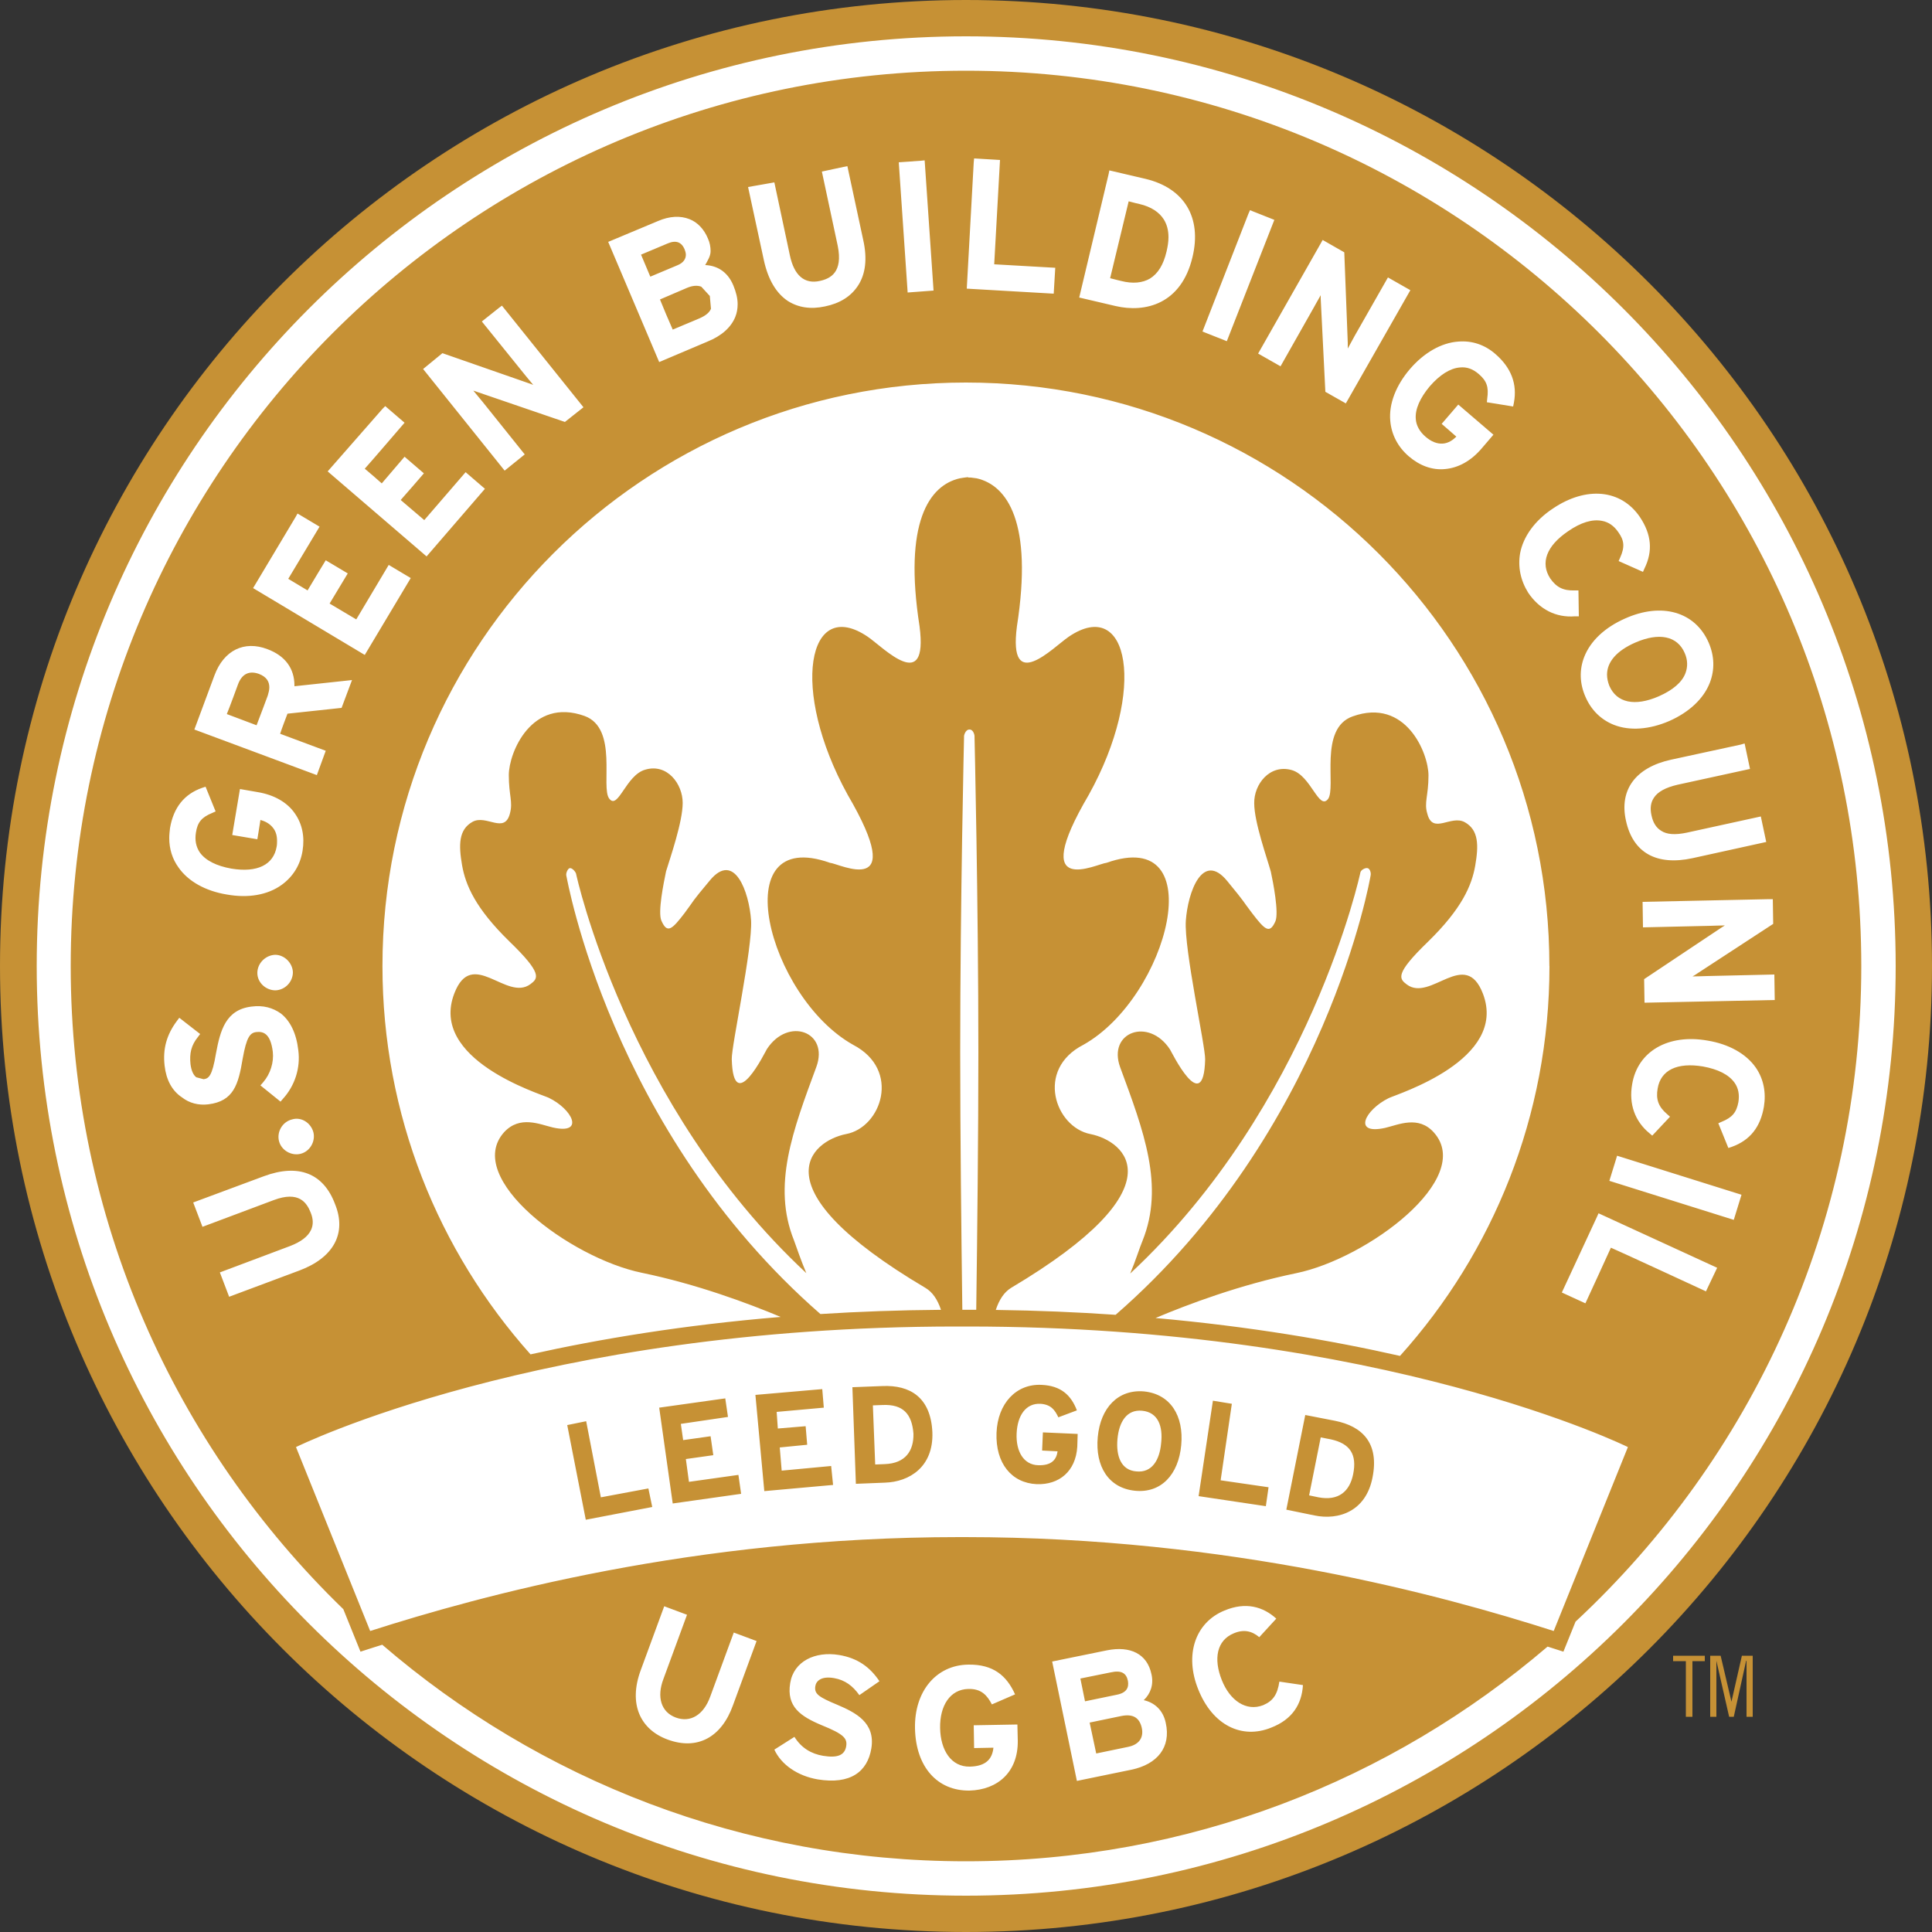 <svg width="120" height="120" viewBox="0 0 120 120" fill="none" xmlns="http://www.w3.org/2000/svg">
<rect x="0" y="0" width="120" height="120" fill="#333333" stroke="none"/>
<g id="Logo">
<path id="Vector" d="M60 118.8C92.475 118.8 118.8 92.474 118.8 60C118.8 27.526 92.475 1.2 60 1.2C27.526 1.2 1.2 27.526 1.2 60C1.2 92.474 27.526 118.8 60 118.8Z" fill="white"/>
<path id="Vector_2" d="M60 0C26.856 0 0 26.856 0 60C0 93.144 26.856 120 60 120C93.144 120 120 93.144 120 60C120 26.856 93.144 0 60 0ZM2.28 60C2.28 28.104 28.128 2.256 60 2.256C91.872 2.256 117.744 28.104 117.744 60C117.744 91.896 91.896 117.744 60 117.744C28.104 117.744 2.28 91.896 2.28 60ZM69.36 105.264L67.392 105.672L67.104 104.256L69 103.872C69.648 103.728 69.96 103.92 70.056 104.4C70.128 104.808 69.984 105.144 69.36 105.264ZM70.92 107.328C71.04 107.904 70.776 108.36 70.056 108.504L68.088 108.912L67.68 106.992L69.648 106.584C70.368 106.44 70.776 106.68 70.92 107.328ZM101.568 39.912C103.056 39.264 104.184 39.504 104.64 40.56C104.832 40.992 104.832 41.424 104.688 41.808C104.472 42.384 103.896 42.864 103.032 43.248C101.544 43.896 100.416 43.656 99.96 42.6C99.864 42.36 99.816 42.12 99.816 41.904C99.816 41.112 100.416 40.416 101.568 39.912ZM69.624 17.448C69.624 17.448 69.216 17.352 68.952 17.28C69.048 16.872 70.008 12.912 70.104 12.504C70.344 12.576 70.776 12.672 70.776 12.672C71.496 12.84 72 13.176 72.288 13.632C72.48 13.944 72.576 14.304 72.576 14.736C72.576 15.024 72.528 15.312 72.456 15.624C72.264 16.44 71.928 16.992 71.424 17.304C70.968 17.568 70.368 17.64 69.624 17.448ZM40.992 18.6C41.328 18.456 42.672 17.88 42.672 17.88C43.008 17.736 43.32 17.712 43.56 17.808L44.088 18.384L44.16 19.176C44.064 19.416 43.824 19.608 43.44 19.776C43.44 19.776 42.24 20.28 41.784 20.472C41.64 20.16 41.112 18.912 40.992 18.6ZM115.608 60C115.608 29.304 90.72 4.392 60 4.392C29.28 4.392 4.392 29.28 4.392 60C4.392 75.682 10.886 89.842 21.324 99.948L22.39 102.588L23.309 102.293C23.453 102.247 23.599 102.204 23.743 102.158C33.48 110.539 46.152 115.608 60 115.608C73.848 115.608 86.405 110.585 96.122 102.274C96.144 102.281 96.166 102.288 96.187 102.293L97.106 102.588L97.86 100.723C108.778 90.566 115.608 76.08 115.608 60ZM105.96 80.208C105.96 80.208 100.464 77.664 100.056 77.496C99.888 77.88 98.472 80.952 98.472 80.952L97.008 80.28L99.192 75.576L99.288 75.36L106.656 78.744L105.96 80.208ZM59.928 95.472H59.568C43.104 95.472 29.88 99.096 22.992 101.304L18.384 89.88C18.384 89.88 33.48 82.392 59.4 82.392H60.096C85.992 82.392 101.112 89.88 101.112 89.88L96.504 101.304C89.616 99.096 76.392 95.472 59.928 95.472ZM59.64 65.376C59.64 55.944 59.88 45.696 59.88 45.696C59.88 45.696 59.952 45.312 60.216 45.312C60.48 45.312 60.528 45.696 60.528 45.696C60.528 45.696 60.768 55.968 60.768 65.376C60.768 70.378 60.701 76.61 60.636 81.355C60.456 81.355 60.276 81.355 60.096 81.355H59.772C59.71 76.615 59.64 70.387 59.64 65.378V65.376ZM107.688 75.768L99.96 73.344L100.368 72.024L100.44 71.784L108.168 74.208L107.688 75.768ZM109.56 68.736C109.344 70.008 108.696 70.824 107.568 71.232L107.352 71.304L106.728 69.768L106.944 69.672C107.592 69.408 107.856 69.096 107.976 68.448C108.048 67.992 107.976 67.584 107.736 67.248C107.376 66.744 106.704 66.408 105.768 66.24C104.184 65.976 103.152 66.456 102.96 67.608C102.84 68.28 103.008 68.736 103.536 69.192L103.728 69.36L102.624 70.536L102.456 70.392C101.544 69.648 101.16 68.568 101.376 67.344C101.712 65.304 103.608 64.2 106.056 64.632C107.376 64.848 108.456 65.448 109.056 66.312C109.536 67.008 109.704 67.848 109.56 68.736ZM110.112 55.848L110.136 57.384L105.432 60.456C105.432 60.456 105.264 60.576 105.12 60.648C105.312 60.648 106.032 60.624 106.032 60.624L110.208 60.528L110.232 62.112L102.144 62.28L102.12 60.816L106.944 57.6C106.944 57.6 107.064 57.528 107.136 57.48C106.944 57.48 106.248 57.504 106.248 57.504L102.048 57.6L102.024 56.016L109.896 55.848H110.112ZM108.36 46.176L108.696 47.76L104.184 48.744C103.464 48.912 102.96 49.176 102.72 49.56C102.528 49.848 102.48 50.208 102.576 50.64C102.672 51.096 102.864 51.408 103.176 51.6C103.536 51.84 104.064 51.864 104.76 51.72L109.368 50.712L109.704 52.296L105.12 53.304C102.888 53.784 101.424 52.968 100.992 50.976C100.56 49.056 101.592 47.664 103.8 47.184L108.12 46.248L108.36 46.176ZM106.128 39.912C106.488 40.752 106.512 41.592 106.2 42.408C105.816 43.392 104.928 44.232 103.68 44.784C102.456 45.312 101.232 45.408 100.248 45.024C99.456 44.712 98.832 44.112 98.472 43.272C98.112 42.456 98.088 41.592 98.4 40.8C98.784 39.816 99.672 38.976 100.92 38.424C103.2 37.392 105.288 37.992 106.128 39.912ZM94.416 34.368C94.608 33.336 95.328 32.328 96.456 31.584C98.52 30.192 100.68 30.384 101.856 32.112C102.576 33.192 102.672 34.224 102.144 35.304L102.048 35.52L100.536 34.848L100.632 34.632C100.92 33.984 100.896 33.576 100.512 33.048C100.248 32.664 99.912 32.424 99.504 32.352C98.904 32.232 98.184 32.448 97.392 33C96.048 33.912 95.664 34.968 96.288 35.928C96.672 36.48 97.104 36.696 97.8 36.672H98.04L98.064 38.28H97.824C96.648 38.376 95.616 37.848 94.92 36.816C94.44 36.048 94.272 35.208 94.416 34.368ZM90.576 21.216C91.416 21.144 92.232 21.408 92.904 22.008C93.864 22.848 94.248 23.856 94.032 25.008L93.984 25.248L92.352 24.984L92.376 24.744C92.472 24.048 92.352 23.664 91.848 23.232C91.488 22.92 91.104 22.776 90.672 22.824C90.072 22.872 89.424 23.28 88.8 24C88.2 24.72 87.888 25.416 87.936 26.016C87.96 26.424 88.176 26.808 88.536 27.12C88.896 27.432 89.256 27.576 89.616 27.552C89.976 27.528 90.264 27.312 90.456 27.12C90.216 26.904 89.544 26.328 89.544 26.328L90.576 25.128L92.76 27L92.04 27.84C91.368 28.632 90.576 29.064 89.736 29.136C88.944 29.208 88.176 28.92 87.504 28.344C86.832 27.768 86.424 27 86.352 26.136C86.256 25.08 86.712 23.928 87.576 22.92C88.44 21.912 89.52 21.288 90.576 21.216ZM82.152 14.904L83.496 15.672L83.712 21.288V21.648C83.88 21.336 84.144 20.856 84.144 20.856L86.208 17.232L87.6 18.024L83.592 25.056L82.32 24.336L82.032 18.552V18.336C81.864 18.624 81.6 19.104 81.6 19.104L79.536 22.752L78.144 21.96L82.032 15.12L82.152 14.904ZM77.544 13.272L77.64 13.056L79.152 13.656L76.2 21.192L74.688 20.592L77.544 13.272ZM68.856 10.824L68.904 10.584L71.16 11.112C73.56 11.688 74.664 13.512 74.064 15.984C73.368 18.888 71.136 19.44 69.288 19.008L67.032 18.48L68.856 10.824ZM60.48 10.08L60.504 9.84L62.112 9.936C62.112 9.936 61.776 15.984 61.752 16.416C62.184 16.44 65.544 16.632 65.544 16.632L65.448 18.24L60.048 17.928L60.48 10.08ZM96.24 60C96.24 69.312 92.729 77.801 86.957 84.218C82.738 83.261 77.654 82.39 71.772 81.864C73.79 81.012 77.009 79.802 80.518 79.078C84.934 78.166 91.606 73.198 89.062 70.342C88.102 69.262 86.854 69.862 86.038 70.054C83.974 70.51 84.79 68.926 86.254 68.206C86.806 67.942 93.67 65.83 92.11 61.726C91.006 58.846 88.87 62.254 87.382 61.15C86.902 60.79 86.614 60.502 88.702 58.486C90.79 56.446 91.414 55.006 91.63 53.758C91.846 52.51 91.846 51.55 90.982 51.07C90.118 50.59 88.99 51.862 88.654 50.542C88.438 49.846 88.726 49.438 88.726 48.166C88.726 46.774 87.31 43.318 84.022 44.494C81.886 45.238 83.014 48.91 82.486 49.63C81.91 50.35 81.43 48.166 80.23 47.83C78.862 47.446 77.878 48.718 77.902 49.894C77.902 51.07 78.694 53.278 78.934 54.142C79.078 54.814 79.438 56.662 79.222 57.214C78.862 58.03 78.574 57.766 77.782 56.734C77.086 55.822 77.446 56.206 76.222 54.718C74.686 52.846 73.774 55.438 73.654 57.19C73.534 58.942 74.878 65.014 74.854 65.806C74.758 69.454 72.742 65.278 72.67 65.182C71.35 63.166 68.782 64.102 69.574 66.286C71.038 70.246 72.334 73.654 70.966 77.062C70.774 77.518 70.534 78.31 70.198 79.102C81.406 68.662 84.502 54.19 84.502 54.166C84.55 54.022 84.814 53.878 84.958 53.926C85.102 53.974 85.174 54.238 85.126 54.406C85.126 54.427 82.421 70.246 69.293 81.665C66.929 81.502 64.447 81.396 61.85 81.362C62.062 80.726 62.364 80.261 62.803 79.99C73.339 73.726 69.907 70.87 67.723 70.438C65.539 70.006 64.291 66.43 67.291 64.894C72.595 61.918 75.307 51.262 68.731 53.59C68.131 53.638 63.787 55.894 67.627 49.366C71.251 42.838 70.123 37.006 66.379 39.55C65.395 40.222 62.611 43.15 63.163 38.902C64.171 32.446 62.563 30.142 60.667 29.71C60.667 29.71 60.475 29.686 60.307 29.662H60.139V29.638C60.019 29.638 59.611 29.71 59.611 29.71C57.715 30.142 56.107 32.446 57.115 38.902C57.667 43.15 54.883 40.222 53.899 39.55C50.155 37.006 49.051 42.838 52.651 49.366C56.467 55.894 52.147 53.638 51.547 53.59C44.971 51.262 47.683 61.918 52.987 64.894C55.987 66.454 54.739 70.03 52.555 70.438C50.371 70.87 46.939 73.75 57.475 79.99C57.924 80.254 58.231 80.717 58.447 81.355C55.836 81.374 53.338 81.466 50.957 81.617C37.884 70.202 35.201 54.427 35.179 54.406C35.131 54.262 35.251 53.974 35.371 53.926C35.515 53.878 35.731 54.118 35.779 54.262C35.779 54.286 38.875 68.638 50.083 79.078C49.747 78.286 49.483 77.494 49.315 77.038C47.947 73.63 49.243 70.222 50.707 66.262C51.499 64.078 48.955 63.142 47.635 65.158C47.563 65.254 45.547 69.43 45.451 65.782C45.427 64.966 46.747 58.894 46.651 57.166C46.531 55.414 45.619 52.822 44.083 54.694C42.859 56.158 43.219 55.774 42.523 56.71C41.731 57.742 41.443 58.006 41.083 57.19C40.843 56.662 41.227 54.814 41.371 54.118C41.635 53.254 42.403 51.046 42.403 49.87C42.403 48.694 41.443 47.398 40.075 47.806C38.875 48.142 38.395 50.326 37.843 49.606C37.291 48.91 38.419 45.238 36.307 44.47C33.019 43.294 31.603 46.75 31.603 48.142C31.603 49.414 31.867 49.798 31.675 50.518C31.339 51.838 30.211 50.566 29.347 51.046C28.483 51.526 28.483 52.486 28.699 53.734C28.915 54.982 29.539 56.422 31.627 58.462C33.715 60.478 33.427 60.766 32.947 61.126C31.459 62.23 29.323 58.822 28.219 61.702C26.635 65.806 33.499 67.918 34.075 68.182C35.539 68.878 36.355 70.486 34.339 70.03C33.523 69.838 32.299 69.262 31.315 70.318C28.747 73.174 35.419 78.142 39.859 79.054C43.296 79.764 46.471 80.952 48.49 81.797C42.475 82.296 37.272 83.16 32.952 84.122C27.233 77.714 23.755 69.264 23.755 60C23.755 39.984 39.979 23.76 59.995 23.76C80.011 23.76 96.235 39.984 96.235 60H96.24ZM57.192 9.984L57.432 9.96L57.984 18.048L56.376 18.168L55.824 10.08L57.192 9.984ZM48.096 11.328L49.056 15.84C49.32 17.112 49.968 17.664 50.928 17.448C51.576 17.304 52.368 16.92 52.032 15.264L51.048 10.656L52.392 10.368L52.632 10.32L53.616 14.904C53.88 16.08 53.76 17.04 53.28 17.76C52.848 18.408 52.176 18.84 51.24 19.032C50.352 19.224 49.584 19.104 48.936 18.696C48.216 18.216 47.712 17.376 47.448 16.176L46.464 11.616L48.096 11.328ZM40.872 13.728C41.592 13.416 42.264 13.392 42.816 13.608C43.32 13.8 43.728 14.232 43.968 14.808C44.088 15.072 44.136 15.336 44.136 15.6C44.136 15.912 43.944 16.2 43.8 16.464C44.448 16.488 45.168 16.8 45.552 17.736C45.72 18.144 45.816 18.528 45.816 18.888C45.816 19.176 45.768 19.44 45.672 19.68C45.408 20.328 44.832 20.856 43.944 21.216L40.944 22.488L37.776 15.024L40.872 13.728ZM27.48 21.936L32.784 23.784C32.784 23.784 32.976 23.856 33.12 23.904C32.952 23.712 32.544 23.208 32.544 23.208L29.928 19.968L30.984 19.128L31.176 18.984L36.24 25.296L35.088 26.208L29.616 24.336C29.616 24.336 29.496 24.288 29.4 24.264C29.52 24.408 29.976 24.96 29.976 24.96L32.592 28.224L31.344 29.232L26.28 22.92L27.48 21.936ZM23.76 25.392L23.928 25.224L25.128 26.256C25.128 26.256 22.944 28.8 22.656 29.112C22.896 29.304 23.496 29.832 23.712 30.024C23.952 29.736 25.128 28.368 25.128 28.368L26.328 29.4C26.328 29.4 25.152 30.768 24.888 31.056C25.152 31.272 26.088 32.088 26.352 32.304C26.616 31.992 28.92 29.328 28.92 29.328L30.12 30.36L26.496 34.56L20.352 29.28L23.76 25.392ZM18.36 32.112L18.48 31.896L19.848 32.712C19.848 32.712 18.12 35.592 17.904 35.952C18.168 36.12 18.84 36.504 19.104 36.672C19.296 36.336 20.232 34.8 20.232 34.8L21.6 35.616C21.6 35.616 20.664 37.176 20.472 37.488C20.76 37.656 21.84 38.304 22.128 38.472C22.344 38.112 24.144 35.088 24.144 35.088L25.512 35.904L22.656 40.68L15.72 36.528L18.36 32.112ZM13.32 41.952C13.896 40.392 15.168 39.768 16.608 40.32C17.712 40.728 18.288 41.52 18.288 42.576V42.624C18.768 42.576 21.864 42.24 21.864 42.24L21.216 43.968C21.216 43.968 18.12 44.304 17.856 44.328C17.784 44.52 17.496 45.264 17.4 45.576C17.784 45.72 20.232 46.632 20.232 46.632L19.68 48.144L12.072 45.312L13.32 41.952ZM18.672 71.664C18.096 71.808 17.472 71.448 17.328 70.872C17.184 70.296 17.544 69.672 18.144 69.528C18.696 69.36 19.296 69.72 19.464 70.32C19.608 70.896 19.248 71.52 18.672 71.664ZM10.56 51.432C10.776 50.16 11.448 49.32 12.552 48.936L12.768 48.864L13.392 50.4L13.176 50.496C12.528 50.76 12.264 51.072 12.168 51.72C12.096 52.176 12.168 52.584 12.408 52.944C12.768 53.448 13.44 53.784 14.376 53.952C15.984 54.216 16.992 53.712 17.184 52.584C17.208 52.464 17.208 52.32 17.208 52.224C17.208 51.912 17.136 51.648 16.968 51.432C16.752 51.144 16.44 51 16.176 50.928C16.128 51.264 15.984 52.128 15.984 52.128L14.424 51.864L14.904 49.008L16.008 49.2C17.016 49.368 17.832 49.824 18.312 50.52C18.768 51.168 18.936 51.96 18.792 52.848C18.648 53.736 18.192 54.456 17.496 54.96C16.632 55.584 15.432 55.8 14.088 55.56C12.768 55.344 11.688 54.744 11.088 53.88C10.704 53.352 10.512 52.728 10.512 52.056C10.512 51.84 10.536 51.648 10.56 51.432ZM18.192 60.384C18.192 60.984 17.712 61.488 17.112 61.512C16.512 61.512 15.984 61.032 15.984 60.432C15.984 59.832 16.488 59.328 17.088 59.304C17.664 59.304 18.168 59.808 18.192 60.384ZM10.224 66.192C10.104 65.16 10.344 64.272 10.992 63.408L11.136 63.216L12.432 64.224L12.288 64.416C11.88 64.92 11.76 65.424 11.832 66.096C11.88 66.48 12 66.768 12.192 66.912L12.648 67.032C12.96 66.984 13.176 66.864 13.416 65.424C13.68 64.008 14.016 62.712 15.624 62.52C16.344 62.424 16.944 62.592 17.448 62.952C18.024 63.408 18.408 64.176 18.528 65.232C18.672 66.336 18.312 67.44 17.568 68.256L17.424 68.424L16.176 67.416L16.344 67.224C16.8 66.696 17.016 65.976 16.944 65.328C16.8 64.152 16.32 64.056 15.912 64.104C15.528 64.152 15.312 64.416 15.072 65.76C14.808 67.344 14.52 68.4 12.936 68.592C12.336 68.664 11.76 68.52 11.304 68.16C10.68 67.752 10.32 67.056 10.224 66.192ZM13.656 79.032L18 77.4C18.696 77.136 19.128 76.8 19.32 76.392C19.464 76.08 19.464 75.72 19.296 75.312C19.056 74.712 18.576 73.944 16.992 74.544L12.576 76.2L12 74.688L16.392 73.056C18.528 72.264 20.088 72.864 20.808 74.784C21.552 76.608 20.712 78.12 18.6 78.912L14.232 80.544L13.656 79.032ZM45.528 105.912C44.808 107.928 43.296 108.72 41.472 108.048C39.768 107.424 39.024 105.84 39.792 103.752L41.256 99.768L42.672 100.296L41.208 104.28C40.776 105.408 41.064 106.344 41.976 106.68C42.888 107.016 43.704 106.512 44.112 105.384L45.576 101.4L46.992 101.928L45.528 105.912ZM52.008 105.888C53.136 106.368 54.384 106.992 54.12 108.6C53.88 110.04 52.824 110.856 50.784 110.52C49.536 110.304 48.528 109.608 48.096 108.672L49.344 107.88C49.776 108.576 50.4 108.936 51.12 109.056C52.008 109.2 52.464 109.032 52.56 108.456C52.632 107.976 52.416 107.712 51.048 107.16C49.728 106.608 48.84 106.008 49.08 104.544C49.296 103.176 50.64 102.552 52.104 102.792C53.28 102.984 54.048 103.56 54.624 104.424L53.376 105.288C52.968 104.712 52.488 104.352 51.816 104.232C51.024 104.088 50.688 104.4 50.64 104.736C50.568 105.216 50.856 105.408 52.008 105.888ZM60.216 111.216C58.224 111.24 56.88 109.752 56.832 107.352C56.784 105.048 58.152 103.416 60.144 103.392C61.68 103.368 62.52 104.064 63.048 105.24L61.608 105.864C61.32 105.312 60.96 104.88 60.144 104.904C59.016 104.928 58.368 105.936 58.392 107.328C58.416 108.72 59.088 109.752 60.24 109.728C61.272 109.704 61.632 109.224 61.704 108.552L60.504 108.576L60.48 107.16L63.192 107.112L63.216 108.12C63.24 110.064 61.968 111.168 60.216 111.216ZM70.272 109.92L66.888 110.616L65.352 103.2L68.76 102.504C70.2 102.216 71.256 102.72 71.52 103.992C71.664 104.616 71.472 105.192 71.04 105.6C71.688 105.744 72.24 106.2 72.408 107.016C72.744 108.528 71.88 109.584 70.272 109.92ZM78.96 107.304C77.136 108.048 75.312 107.16 74.424 104.928C73.56 102.792 74.232 100.776 76.056 100.032C77.376 99.48 78.456 99.792 79.272 100.536L78.216 101.688C77.76 101.304 77.256 101.184 76.632 101.448C75.576 101.88 75.36 103.032 75.888 104.352C76.392 105.624 77.4 106.32 78.456 105.912C79.08 105.648 79.344 105.24 79.464 104.448L80.928 104.664C80.856 105.864 80.256 106.8 78.96 107.304ZM42.048 16.488C42.048 16.488 40.848 16.992 40.392 17.184C40.272 16.896 39.936 16.104 39.816 15.816C40.152 15.672 41.472 15.12 41.472 15.12C41.976 14.904 42.336 15.024 42.528 15.504C42.552 15.576 42.6 15.696 42.6 15.816C42.6 16.056 42.48 16.32 42.048 16.488ZM16.728 42.696C16.728 42.864 16.68 43.032 16.632 43.2C16.632 43.2 16.08 44.688 15.936 45.048C15.6 44.928 14.424 44.472 14.088 44.352C14.232 44.016 14.784 42.504 14.784 42.504C15.024 41.856 15.48 41.64 16.08 41.856C16.584 42.048 16.728 42.36 16.728 42.696ZM54.96 92.09C56.496 92.042 57.984 91.106 57.912 88.97C57.816 86.786 56.52 86.018 54.816 86.09L52.944 86.162L53.16 92.162L54.96 92.09ZM54.84 87.266C56.088 87.218 56.64 87.818 56.736 89.042C56.76 90.122 56.232 90.89 54.96 90.938L54.36 90.962L54.216 87.29L54.84 87.266ZM41.784 93.384L40.944 87.432L45.048 86.856L45.216 88.008L42.288 88.44L42.432 89.448L44.136 89.208L44.304 90.384L42.6 90.624L42.792 92.04L45.864 91.608L46.032 92.784L41.784 93.384ZM73.368 89.76C73.536 87.936 72.696 86.592 71.064 86.424C69.456 86.28 68.352 87.432 68.184 89.256C68.016 91.08 68.856 92.424 70.488 92.592C72.12 92.76 73.2 91.584 73.368 89.76ZM69.408 89.376C69.504 88.32 69.984 87.528 70.944 87.624C71.928 87.72 72.24 88.584 72.12 89.64C72.024 90.696 71.544 91.488 70.584 91.392C69.624 91.32 69.312 90.432 69.408 89.376ZM51.744 92.232L47.472 92.616L46.92 86.64L51.072 86.28L51.168 87.432L48.24 87.696L48.312 88.728L50.04 88.584L50.136 89.736L48.432 89.904L48.552 91.344L51.624 91.056L51.744 92.232ZM36.384 94.394L35.232 88.514L36.408 88.274L37.32 93.002L40.272 92.45L40.512 93.602L36.384 94.394ZM78.624 93.552L74.448 92.928L75.336 87L76.512 87.192L75.816 91.944L78.792 92.376L78.624 93.552ZM82.92 88.248L81.072 87.888L79.896 93.768L81.648 94.128C83.16 94.44 84.84 93.864 85.248 91.776C85.68 89.616 84.6 88.584 82.92 88.248ZM84.048 91.56C83.832 92.64 83.136 93.24 81.888 93L81.312 92.88L82.032 89.28L82.656 89.4C83.88 89.664 84.288 90.36 84.048 91.56ZM64.68 86.016C65.904 86.064 66.528 86.664 66.888 87.6L65.736 88.032C65.52 87.576 65.28 87.24 64.632 87.192C63.72 87.144 63.192 87.912 63.144 89.04C63.096 90.144 63.576 90.984 64.488 91.008C65.304 91.032 65.616 90.672 65.688 90.144L64.728 90.096L64.776 88.968L66.936 89.064L66.912 89.856C66.816 91.392 65.784 92.232 64.392 92.184C62.832 92.112 61.824 90.888 61.896 88.992C61.968 87.168 63.12 85.944 64.68 86.016Z" fill="#C69135"/>
<path id="Vector_3" d="M103.92 102.84H105.888V103.176H105.12V106.632H104.712V103.176H103.92V102.84ZM107.544 105.696L106.872 102.84H106.224V106.632H106.608V103.152L107.4 106.632H107.688L108.456 103.152H108.48V106.632H108.864V102.84H108.192L107.544 105.696Z" fill="#C69135"/>
</g>
</svg>

